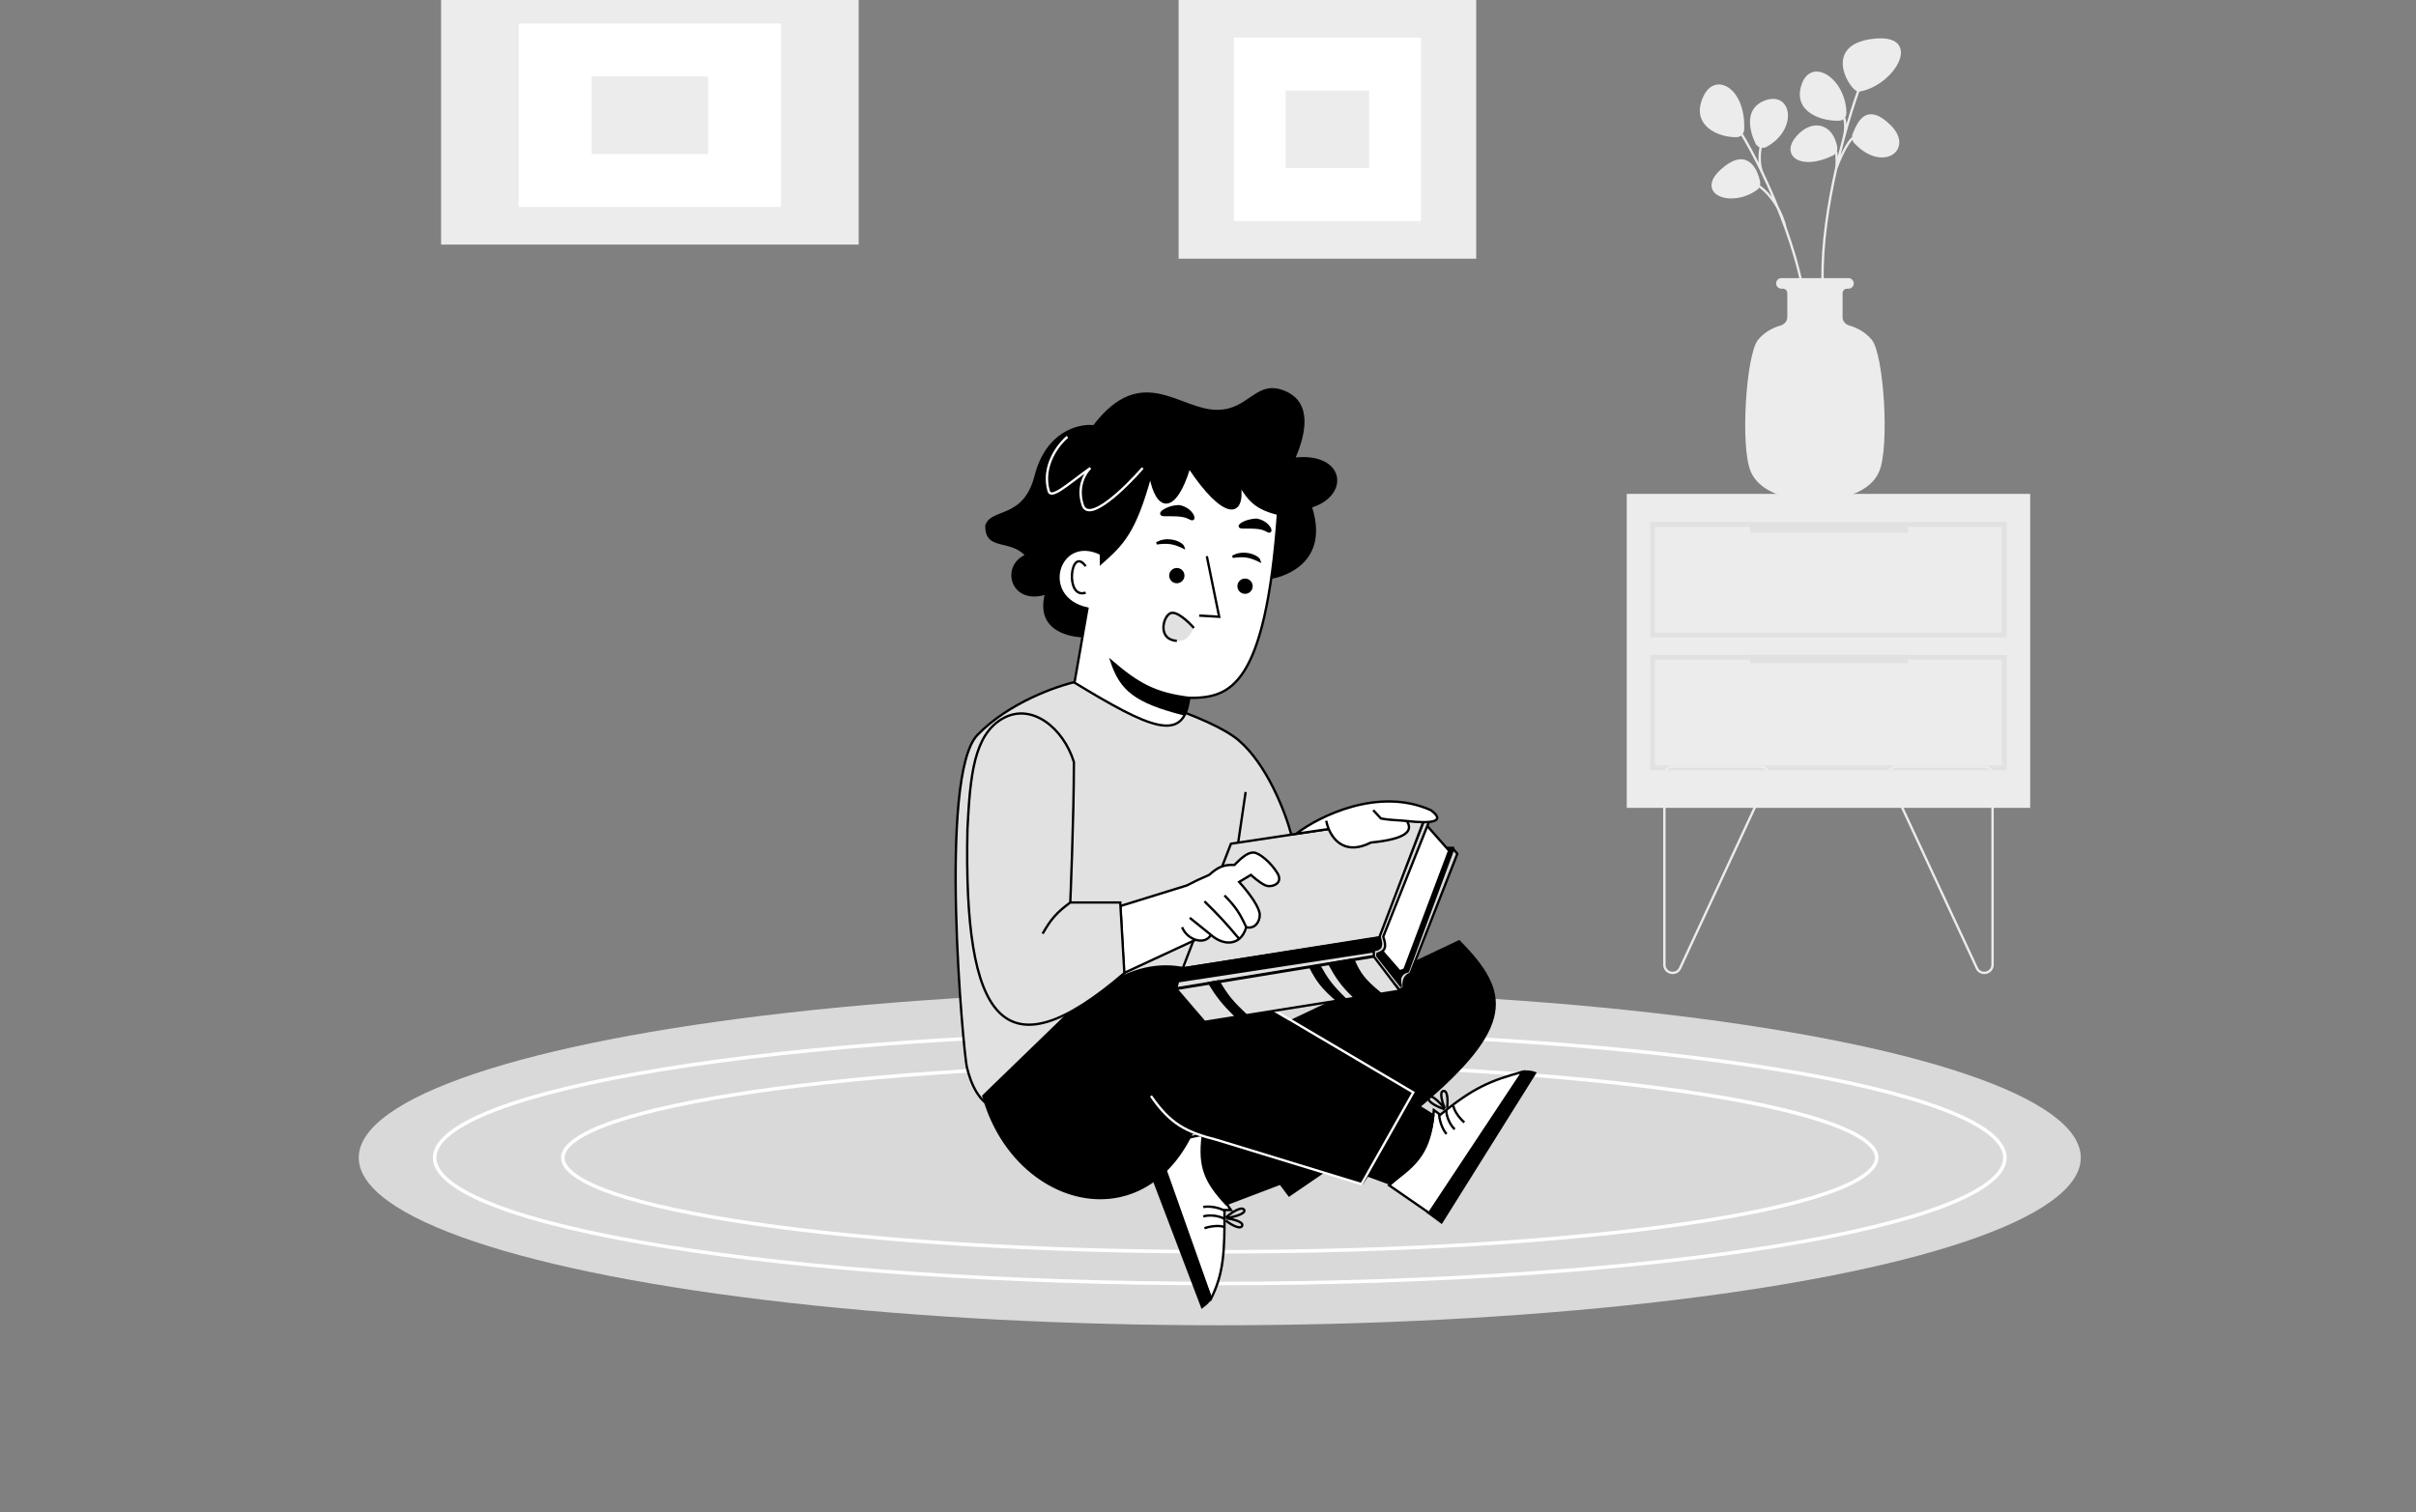 <svg width="2054" height="1286" viewBox="0 0 2054 1286" fill="none" xmlns="http://www.w3.org/2000/svg">
<rect x="0" y="0" width="2054" height="1286" fill="#808080" stroke="none"/>
<g clip-path="url(#clip0_240_651)">
<rect x="375" y="-12" width="355" height="220" fill="#ECECEC"/>
<rect x="1002" width="253" height="220" fill="#ECECEC"/>
<rect x="1049" y="32" width="159" height="156" fill="white"/>
<rect x="1093" y="77" width="71" height="66" fill="#ECECEC"/>
<rect x="441" y="20" width="223" height="156" fill="white"/>
<rect x="503" y="65" width="99" height="66" fill="#ECECEC"/>
<path d="M1449.5 81.501C1437.12 106.269 1461.86 116.174 1476.68 115.637C1479.61 115.53 1481.74 113.051 1481.85 110.124C1483.21 76.15 1459.05 62.39 1449.5 81.501Z" fill="#ECECEC"/>
<path d="M1500.49 86.501C1484.41 92.661 1487.92 109.995 1493.23 121.345C1494.67 124.415 1498.33 125.657 1501.31 124.039C1527.45 109.832 1522.6 78.035 1500.49 86.501Z" fill="#ECECEC"/>
<path d="M1463.49 145.001C1483.88 126.436 1492.84 142.076 1495.41 154.838C1495.87 157.113 1494.96 159.449 1493.06 160.79C1471.64 175.953 1442.09 164.495 1463.49 145.001Z" fill="#ECECEC"/>
<path d="M1449.5 81.501C1437.12 106.269 1461.86 116.174 1476.68 115.637C1479.61 115.53 1481.74 113.051 1481.85 110.124C1483.21 76.15 1459.05 62.39 1449.5 81.501Z" stroke="#ECECEC" stroke-width="2"/>
<path d="M1500.49 86.501C1484.41 92.661 1487.92 109.995 1493.23 121.345C1494.67 124.415 1498.33 125.657 1501.31 124.039C1527.45 109.832 1522.6 78.035 1500.49 86.501Z" stroke="#ECECEC" stroke-width="2"/>
<path d="M1463.49 145.001C1483.88 126.436 1492.84 142.076 1495.41 154.838C1495.87 157.113 1494.96 159.449 1493.06 160.79C1471.64 175.953 1442.09 164.495 1463.49 145.001Z" stroke="#ECECEC" stroke-width="2"/>
<path d="M1481 114.5C1485.38 121.703 1491.6 133.023 1498.3 147M1532.5 245C1529.07 227.71 1523.89 210.332 1518.03 194M1495 158C1500.68 161.5 1513.25 173.6 1518.03 194M1518.03 194C1511.82 176.714 1504.83 160.599 1498.3 147M1497 124.5C1496.03 129 1494.93 139.8 1498.3 147" stroke="#ECECEC" stroke-width="2"/>
<path d="M1592.49 34C1551.92 38.774 1571.5 72.713 1579.02 76.65C1579.64 76.977 1580.35 76.953 1581.05 76.828C1610.57 71.491 1634.5 29.058 1592.49 34Z" fill="#ECECEC"/>
<path d="M1606.49 107C1587.66 88.619 1580.62 102.664 1576.01 114.174C1575.06 116.533 1575.47 119.261 1577.21 121.113C1600.6 145.999 1626.7 126.731 1606.49 107Z" fill="#ECECEC"/>
<path d="M1532.5 72.5C1525.15 94.746 1549.46 102.312 1563.65 101.643C1566.59 101.504 1568.77 99.045 1568.75 96.103C1568.54 68.228 1540.34 48.789 1532.5 72.5Z" fill="#ECECEC"/>
<path d="M1528 116.5C1514.65 131.756 1530.85 144.285 1557.53 131.546C1559.98 130.375 1561.45 127.748 1560.96 125.075C1557.54 106.211 1541.03 101.604 1528 116.5Z" fill="#ECECEC"/>
<path d="M1592.49 34C1551.92 38.774 1571.5 72.713 1579.02 76.65C1579.64 76.977 1580.35 76.953 1581.05 76.828C1610.57 71.491 1634.5 29.058 1592.49 34Z" stroke="#ECECEC" stroke-width="2"/>
<path d="M1606.49 107C1587.66 88.619 1580.62 102.664 1576.01 114.174C1575.06 116.533 1575.47 119.261 1577.21 121.113C1600.6 145.999 1626.7 126.731 1606.49 107Z" stroke="#ECECEC" stroke-width="2"/>
<path d="M1532.5 72.5C1525.15 94.746 1549.46 102.312 1563.65 101.643C1566.59 101.504 1568.77 99.045 1568.75 96.103C1568.54 68.228 1540.34 48.789 1532.5 72.5Z" stroke="#ECECEC" stroke-width="2"/>
<path d="M1528 116.5C1514.65 131.756 1530.85 144.285 1557.53 131.546C1559.98 130.375 1561.45 127.748 1560.96 125.075C1557.54 106.211 1541.03 101.604 1528 116.5Z" stroke="#ECECEC" stroke-width="2"/>
<path d="M1580 77C1576.55 86.487 1572.02 100.581 1567.5 117.299M1549.5 238.5C1548.88 208.027 1554.23 173.641 1561.01 143.5M1575 117.5C1573.01 119 1567.42 126.3 1561.01 143.5M1561.01 143.5C1561.98 139.1 1561.42 131.667 1561.01 128.5M1561.01 143.5C1563.08 134.293 1565.29 125.482 1567.5 117.299M1567.5 99.5C1568.47 101.699 1569.83 108.338 1567.5 117.299" stroke="#ECECEC" stroke-width="2"/>
<path d="M1514.5 237.5H1543H1571.5C1573.43 237.5 1575 239.067 1575 241C1575 242.933 1573.43 244.5 1571.5 244.5H1570.25C1567.63 244.5 1565.5 246.627 1565.5 249.25V269.951C1565.5 273.636 1568.37 276.745 1571.91 277.758C1577.18 279.262 1584.68 282.521 1590.5 289.5C1600.5 301.5 1605.7 380.6 1596.5 401C1587.3 421.4 1557 424.833 1543 424C1529 424.833 1498.7 421.4 1489.5 401C1480.3 380.6 1485.5 301.5 1495.5 289.5C1501.32 282.521 1508.82 279.262 1514.09 277.758C1517.63 276.745 1520.5 273.636 1520.5 269.951V249.25C1520.5 249.086 1520.49 248.924 1520.48 248.764C1520.23 246.369 1518.21 244.5 1515.75 244.5H1514.5C1512.57 244.5 1511 242.933 1511 241C1511 239.067 1512.57 237.5 1514.5 237.5Z" fill="#ECECEC"/>
<path d="M1543 237.5H1514.5C1512.57 237.5 1511 239.067 1511 241V241C1511 242.933 1512.57 244.5 1514.5 244.5H1515.75C1518.37 244.5 1520.5 246.627 1520.5 249.25V269.951C1520.5 273.636 1517.63 276.745 1514.09 277.758C1508.82 279.262 1501.32 282.521 1495.5 289.5M1543 237.5H1514.5C1512.57 237.5 1511 239.067 1511 241C1511 242.933 1512.57 244.5 1514.5 244.5H1515.75C1518.37 244.5 1520.5 246.627 1520.5 249.25V269.951C1520.5 273.636 1517.63 276.745 1514.09 277.758C1508.82 279.262 1501.32 282.521 1495.5 289.5M1543 237.5H1571.5C1573.43 237.5 1575 239.067 1575 241C1575 242.933 1573.43 244.5 1571.5 244.5H1570.25C1567.63 244.5 1565.5 246.627 1565.5 249.25V269.951C1565.5 273.636 1568.37 276.745 1571.91 277.758C1577.18 279.262 1584.68 282.521 1590.5 289.5C1600.5 301.5 1605.7 380.6 1596.5 401C1587.3 421.4 1557 424.833 1543 424C1529 424.833 1498.7 421.4 1489.5 401C1480.3 380.6 1485.5 301.5 1495.5 289.5" stroke="#ECECEC" stroke-width="2"/>
<ellipse cx="1037" cy="984.5" rx="732" ry="142.5" fill="#D9D9D9"/>
<path d="M1704.5 984.5C1704.5 991.318 1700.24 998.245 1691.48 1005.19C1682.74 1012.12 1669.75 1018.87 1652.89 1025.33C1619.18 1038.26 1570.31 1049.93 1509.81 1059.74C1388.85 1079.36 1221.68 1091.5 1037 1091.5C852.316 1091.5 685.15 1079.36 564.186 1059.74C503.692 1049.93 454.822 1038.26 421.11 1025.33C404.246 1018.87 391.264 1012.12 382.523 1005.19C373.76 998.245 369.5 991.318 369.5 984.5C369.5 977.682 373.76 970.755 382.523 963.809C391.264 956.882 404.246 950.134 421.11 943.667C454.822 930.741 503.692 919.071 564.186 909.26C685.15 889.641 852.316 877.5 1037 877.5C1221.68 877.5 1388.85 889.641 1509.81 909.26C1570.31 919.071 1619.18 930.741 1652.89 943.667C1669.75 950.134 1682.74 956.882 1691.48 963.809C1700.24 970.755 1704.5 977.682 1704.5 984.5Z" stroke="white" stroke-width="3"/>
<path d="M1595.5 984.5C1595.5 989.381 1592.09 994.483 1584.75 999.703C1577.46 1004.89 1566.62 1009.95 1552.5 1014.81C1524.3 1024.51 1483.4 1033.28 1432.76 1040.64C1331.52 1055.38 1191.59 1064.5 1037 1064.5C882.409 1064.5 742.485 1055.38 641.236 1040.64C590.6 1033.28 549.703 1024.51 521.496 1014.81C507.383 1009.95 496.536 1004.89 489.247 999.703C481.908 994.483 478.5 989.381 478.5 984.5C478.5 979.619 481.908 974.517 489.247 969.297C496.536 964.113 507.383 959.051 521.496 954.195C549.703 944.489 590.6 935.724 641.236 928.355C742.485 913.62 882.409 904.5 1037 904.5C1191.59 904.5 1331.52 913.62 1432.76 928.355C1483.4 935.724 1524.3 944.489 1552.5 954.195C1566.62 959.051 1577.46 964.113 1584.75 969.297C1592.09 974.517 1595.5 979.619 1595.5 984.5Z" stroke="white" stroke-width="3"/>
<path d="M1225.5 1039.5L1214 1031L1291.5 912.499C1295.24 910.901 1299.97 910.775 1305 912.5L1225.5 1039.5Z" fill="black" stroke="black" stroke-width="2"/>
<path d="M1215 1031.5L1181 1008C1209.66 983.669 1217.1 969.614 1219 944L1224.5 948C1252.36 925.061 1267.59 918.759 1294.5 911.5L1215 1031.5Z" fill="white" stroke="black" stroke-width="2"/>
<path d="M981 973.5L1029.5 963.5C1022.42 983.021 1023.22 996.074 1046.5 1029H1041C1041.28 1064.78 1040.26 1083.3 1029.5 1104.5L981 973.5Z" fill="white" stroke="black" stroke-width="2"/>
<path d="M1022 1111.5C1025.66 1108.82 1027.2 1107.15 1029.5 1104L989.5 991L977.5 994.5L1022 1111.5Z" fill="black" stroke="black" stroke-width="2"/>
<path d="M1023 1026.5C1025.83 1025.67 1034.2 1025.9 1041 1029.5M1023 1034.5C1026 1033.33 1034.6 1032.9 1041 1036.5M1024 1044.5C1027.33 1043.17 1036.2 1041.5 1041 1043.5M1042 1035.5C1046 1032 1054.7 1025.7 1057.5 1028.5C1059 1029.83 1058.1 1033.2 1042.5 1036C1047.67 1036.67 1057.6 1038.9 1056 1042.5C1054.4 1046.1 1046 1041 1042 1038" stroke="black" stroke-width="2"/>
<path d="M1229.85 964.323C1227.72 962.286 1223.73 954.924 1223.45 947.235M1236.78 960.323C1234.27 958.309 1229.6 951.078 1229.51 943.735M1244.94 954.457C1242.12 952.237 1236.24 945.392 1235.58 940.235M1228.15 943.369C1223.12 941.655 1213.31 937.27 1214.34 933.445C1214.74 931.48 1218.11 930.576 1228.33 942.686C1226.33 937.878 1223.29 928.159 1227.21 927.745C1231.13 927.331 1230.91 937.155 1230.31 942.119" stroke="black" stroke-width="2"/>
<path d="M831.001 625C857.801 597.4 898.834 583.167 916.001 579.5C951.501 586.167 1029 609.1 1053 629.5C1077 649.9 1092.83 690.5 1098 710.5L1035 836.5C979 873.333 863.5 946.3 849.5 943.5C832 940 825.001 920 822.001 907.5C819.001 895 797.501 659.5 831.001 625Z" fill="#E1E1E1"/>
<path d="M1035 836.5C979 873.333 863.5 946.3 849.5 943.5C832 940 825.001 920 822.001 907.5C819.001 895 797.501 659.5 831.001 625C857.801 597.4 898.834 583.167 916.001 579.5C951.501 586.167 1029 609.1 1053 629.5C1077 649.9 1092.83 690.5 1098 710.5L1035 836.5ZM1035 836.5L1059 673.5" stroke="black" stroke-width="2"/>
<path d="M1013.5 963C969.5 1055.5 861.804 1024.69 836 932L915.5 855C972.917 810.921 1007.32 810.763 1072 855L1096 869L1240.5 800.5C1283.25 844.01 1287.91 872.321 1206.5 941L1218.5 948.5C1215.4 978.447 1205.58 990.042 1181.5 1006.5L1162.5 999.5L1158 1006.5L1126 996L1096 1016.5L1088.5 1006.5L1042.5 1024C1024.61 1004.72 1019.37 992.284 1022.5 966L1013.5 963Z" fill="black" stroke="black" stroke-width="2"/>
<path d="M978.5 932C994.897 955.72 1008.04 962.66 1035 969.5L1157.5 1007L1201.5 929L1068.5 850.5" stroke="white" stroke-width="2"/>
<path d="M1227 721H1235.5L1189.5 840L1157.5 808L1208 701L1227 721Z" fill="black" stroke="black" stroke-width="2" stroke-linejoin="round"/>
<path d="M1232 723.5L1209.5 698L1166 798.5L1190 826L1194 824.5L1232 723.5Z" fill="white" stroke="black" stroke-width="2"/>
<path d="M1216 696L1212.5 693L1165.5 813L1190 842C1190.2 841.121 1193.5 840 1193.5 840C1192.5 833 1195 829.5 1199 828L1239 726L1235.5 722L1197 826C1190.94 827.6 1189 831.5 1191 838.5L1171 813V811C1178.15 808.638 1178.88 805.231 1176 796.5L1216 696Z" fill="#D9D9D9" stroke="black" stroke-width="2" stroke-linejoin="round"/>
<path d="M879.572 404.5C889.172 366.9 916.906 360.167 929.572 361.5C971.072 307.5 1003.07 349 1035.07 348.5C1062 348.5 1068 322 1092.57 332.5C1116.57 342.5 1109.5 370.5 1101.57 389C1143.5 385 1148 421 1115.57 431.5C1132 484 1082.07 492 1082.07 492L920.572 542C920.572 542 879.572 542 888.072 506C859.073 514 850.573 482 871.072 472C857.573 458.5 837.574 468.5 837.572 447C842.073 431.5 869.972 442.1 879.572 404.5Z" fill="black"/>
<path d="M1054 412C1062.32 426.681 1069.24 432.478 1086.5 437C1075.5 585.5 1045.5 593.5 1011 593.5C1006.72 632.711 977.281 619.27 913.498 580.5L924.498 517.5C882.504 508.5 899.499 453 935.998 471V479C954.41 462.632 964.661 453 977.998 404.5C983.524 434.995 999 437 1011 397.5C1040.16 441.233 1058 441 1054 412Z" fill="white" stroke="black" stroke-width="2"/>
<path d="M907.502 371.5C899.668 378 885.504 396.299 891.502 417.5C893.623 425 907.502 412 927.001 398C922.668 402 915.301 413.9 920.501 429.5C925.701 445.1 956.668 415 971.501 398" stroke="white" stroke-width="2"/>
<path d="M945 562.5C968.213 582.403 982.467 589.88 1011 593.5L1007 607.5C964.519 596.786 953.028 586.159 945 562.5Z" fill="black" stroke="black" stroke-width="2"/>
<path d="M995 521.5C1000.2 519.1 1010.5 528.833 1015 534C1010.53 542.528 1007.5 545.35 1000.5 545C984 544 988.5 524.5 995 521.5Z" fill="#E1E1E1"/>
<path d="M1015 534C1010.5 528.833 1000.2 519.1 995 521.5C988.5 524.5 984 544 1000.5 545" stroke="black" stroke-width="2"/>
<path d="M923 481.493C910 463.5 904.996 510.002 923 503.993" stroke="black" stroke-width="2"/>
<path d="M1012 441C1006.5 438 1001.88 438 990 438C982.5 438 991.701 430.554 1002.5 430.5C1013.94 432.63 1017.5 444 1012 441Z" fill="black" stroke="black" stroke-width="2"/>
<path d="M983.373 462.065C992.5 456.5 1004.99 461.438 1006.14 465.498C997.966 461.523 992.99 460.736 983.373 462.065Z" fill="black" stroke="black" stroke-width="2"/>
<path d="M1048 473.489C1057.13 467.924 1069.62 472.862 1070.77 476.922C1062.59 472.947 1057.62 472.16 1048 473.489Z" fill="black" stroke="black" stroke-width="2"/>
<path d="M1056.6 448.499H1056.6C1049.45 448.499 1058.2 442.054 1068.5 442C1079.41 444.13 1082.82 454.499 1077.58 451.499C1072.34 448.499 1067.93 448.499 1056.6 448.499Z" fill="black" stroke="black" stroke-width="2"/>
<circle cx="1000.5" cy="489.5" r="6.5" fill="black"/>
<circle cx="1058.5" cy="498.5" r="6.5" fill="black"/>
<path d="M1026 473L1036.5 524.5L1019.5 523.5" stroke="black" stroke-width="2"/>
<path d="M1212.5 692.5L1046.5 717.5L1005.5 823.5L1172.5 797.5L1212.5 692.5Z" fill="#E1E1E1" stroke="black" stroke-width="2" stroke-linejoin="round"/>
<path d="M1009 753L952.5 770.5L955.5 827.5L1016.5 799.192C1021.49 800.775 1026.72 799.81 1029.5 795C1037.89 802.343 1047.26 803.473 1053.5 798.428C1056.18 796.259 1058.29 792.949 1059.5 788.5C1066.82 790.245 1071 784 1071 778C1071 772 1062.9 760.428 1053.5 750L1063.5 744C1063.5 744 1071 751 1076 753C1081 755 1091.5 751.5 1086 742.5C1080.5 733.5 1070.5 725 1065.5 725C1060.5 725 1055.29 729.63 1049.5 735.5C1039.74 735.221 1035.23 737.609 1028 744C1020.29 747.289 1016.18 749.298 1009 753Z" fill="white"/>
<path d="M1059.5 788.5C1066.82 790.245 1071 784 1071 778C1071 772 1062.9 760.428 1053.5 750L1063.5 744C1063.5 744 1071 751 1076 753C1081 755 1091.5 751.5 1086 742.5C1080.5 733.5 1070.5 725 1065.5 725C1060.5 725 1055.29 729.63 1049.5 735.5C1039.74 735.221 1035.23 737.609 1028 744C1020.29 747.289 1016.18 749.298 1009 753L952.5 770.5L955.5 827.5L1016.5 799.192M1059.5 788.5C1058.29 792.949 1056.18 796.259 1053.5 798.428M1059.5 788.5C1054.1 776.572 1050.29 770.838 1041 761.5M1029.5 795L1011.5 780.5M1029.5 795C1037.89 802.343 1047.26 803.473 1053.5 798.428M1029.5 795C1026.72 799.81 1021.49 800.775 1016.5 799.192M1005 788.5C1006.97 793.684 1011.63 797.648 1016.5 799.192M1053.5 798.428C1042.53 785.232 1036.03 778.255 1024 766.5" stroke="black" stroke-width="2"/>
<path d="M909.903 767.486H952.403L955.903 827.486C852.505 916.5 819 867.5 822.499 704.999C824.77 659.5 828.009 624.82 852.504 611C877 597.18 903.989 618.996 912.989 647.996C912.989 695.996 909.903 767.486 909.903 767.486Z" fill="#E1E1E1"/>
<path d="M909.903 767.486C898.264 776.026 893.274 781.947 886.403 793.986M909.903 767.486H952.403L955.903 827.486C852.505 916.5 819 867.5 822.499 704.999C824.77 659.5 828.009 624.82 852.504 611C877 597.18 903.989 618.996 912.989 647.996C912.989 695.996 909.903 767.486 909.903 767.486Z" stroke="black" stroke-width="2"/>
<path d="M1002 833L1005.5 823.5L1173 797C1175.32 804.9 1174.13 807.256 1168 808L1002 833Z" fill="black" stroke="black" stroke-width="2"/>
<path d="M1000 840.5L1001.5 834.5L1168 809V813L1000 840.5Z" fill="#E1E1E1" stroke="black" stroke-width="2" stroke-linejoin="round"/>
<path d="M1024 869L1000 841L1168 813.5L1190 842.5L1024 869Z" fill="#E1E1E1" stroke="black" stroke-width="2" stroke-linejoin="round"/>
<path d="M1051 864.5C1039.65 853.327 1035.12 847.459 1028 836L1036 834.5C1043.1 847.07 1048.31 852.794 1059 863L1051 864.5Z" fill="black"/>
<path d="M1136.5 850.5C1123.98 839.543 1119.98 834.134 1114 822.5L1121.5 821C1128.29 833.115 1131.61 837.821 1143.5 849.5L1136.5 850.5Z" fill="black"/>
<path d="M1152 848.5C1140.78 837.754 1136.52 831.283 1130 819.5L1150.5 816C1155.65 827.976 1159.7 833.484 1173 844.5L1152 848.5Z" fill="black"/>
<path d="M1051 864.5C1039.65 853.327 1035.12 847.459 1028 836L1036 834.5C1043.1 847.07 1048.31 852.794 1059 863L1051 864.5Z" stroke="black" stroke-width="2"/>
<path d="M1136.5 850.5C1123.98 839.543 1119.98 834.134 1114 822.5L1121.5 821C1128.29 833.115 1131.61 837.821 1143.5 849.5L1136.5 850.5Z" stroke="black" stroke-width="2"/>
<path d="M1152 848.5C1140.78 837.754 1136.52 831.283 1130 819.5L1150.5 816C1155.65 827.976 1159.7 833.484 1173 844.5L1152 848.5Z" stroke="black" stroke-width="2"/>
<path d="M1216.5 689C1172.1 669 1121.67 694 1102 709L1129.62 705C1134.12 715.727 1144.98 726.924 1165.5 716.5C1196 713.5 1201.5 706.5 1196 698.19C1217.08 700.636 1229.66 698.778 1216.5 689Z" fill="white"/>
<path d="M1127.5 698C1127.9 700.135 1128.6 702.555 1129.62 705M1196 698.19C1217.08 700.636 1229.66 698.778 1216.5 689C1172.1 669 1121.67 694 1102 709L1129.62 705M1196 698.19C1189.05 697.384 1182.18 697.611 1174 696L1167.5 689M1196 698.19C1201.5 706.5 1196 713.5 1165.5 716.5C1144.98 726.924 1134.12 715.727 1129.62 705" stroke="black" stroke-width="2"/>
<rect x="1383" y="420" width="343" height="267" fill="#ECECEC"/>
<rect x="1405" y="446" width="299" height="94" stroke="#E1E1E1" stroke-width="4"/>
<rect x="1405" y="559" width="299" height="94" stroke="#E1E1E1" stroke-width="4"/>
<rect x="1488" y="446" width="134" height="7" fill="#E1E1E1"/>
<rect x="1488" y="557" width="134" height="7" fill="#E1E1E1"/>
<path d="M1415 820.345V659C1415 655.134 1418.13 652 1422 652H1497.03C1502.14 652 1505.53 657.311 1503.37 661.951L1428.35 823.296C1425.19 830.092 1415 827.839 1415 820.345Z" stroke="#ECECEC" stroke-width="2"/>
<path d="M1694 820.345V659C1694 655.134 1690.87 652 1687 652H1611.97C1606.86 652 1603.47 657.311 1605.63 661.951L1680.65 823.296C1683.81 830.092 1694 827.839 1694 820.345Z" stroke="#ECECEC" stroke-width="2"/>
</g>
<defs>
<clipPath id="clip0_240_651">
<rect width="2054" height="1286" fill="white"/>
</clipPath>
</defs>
</svg>
